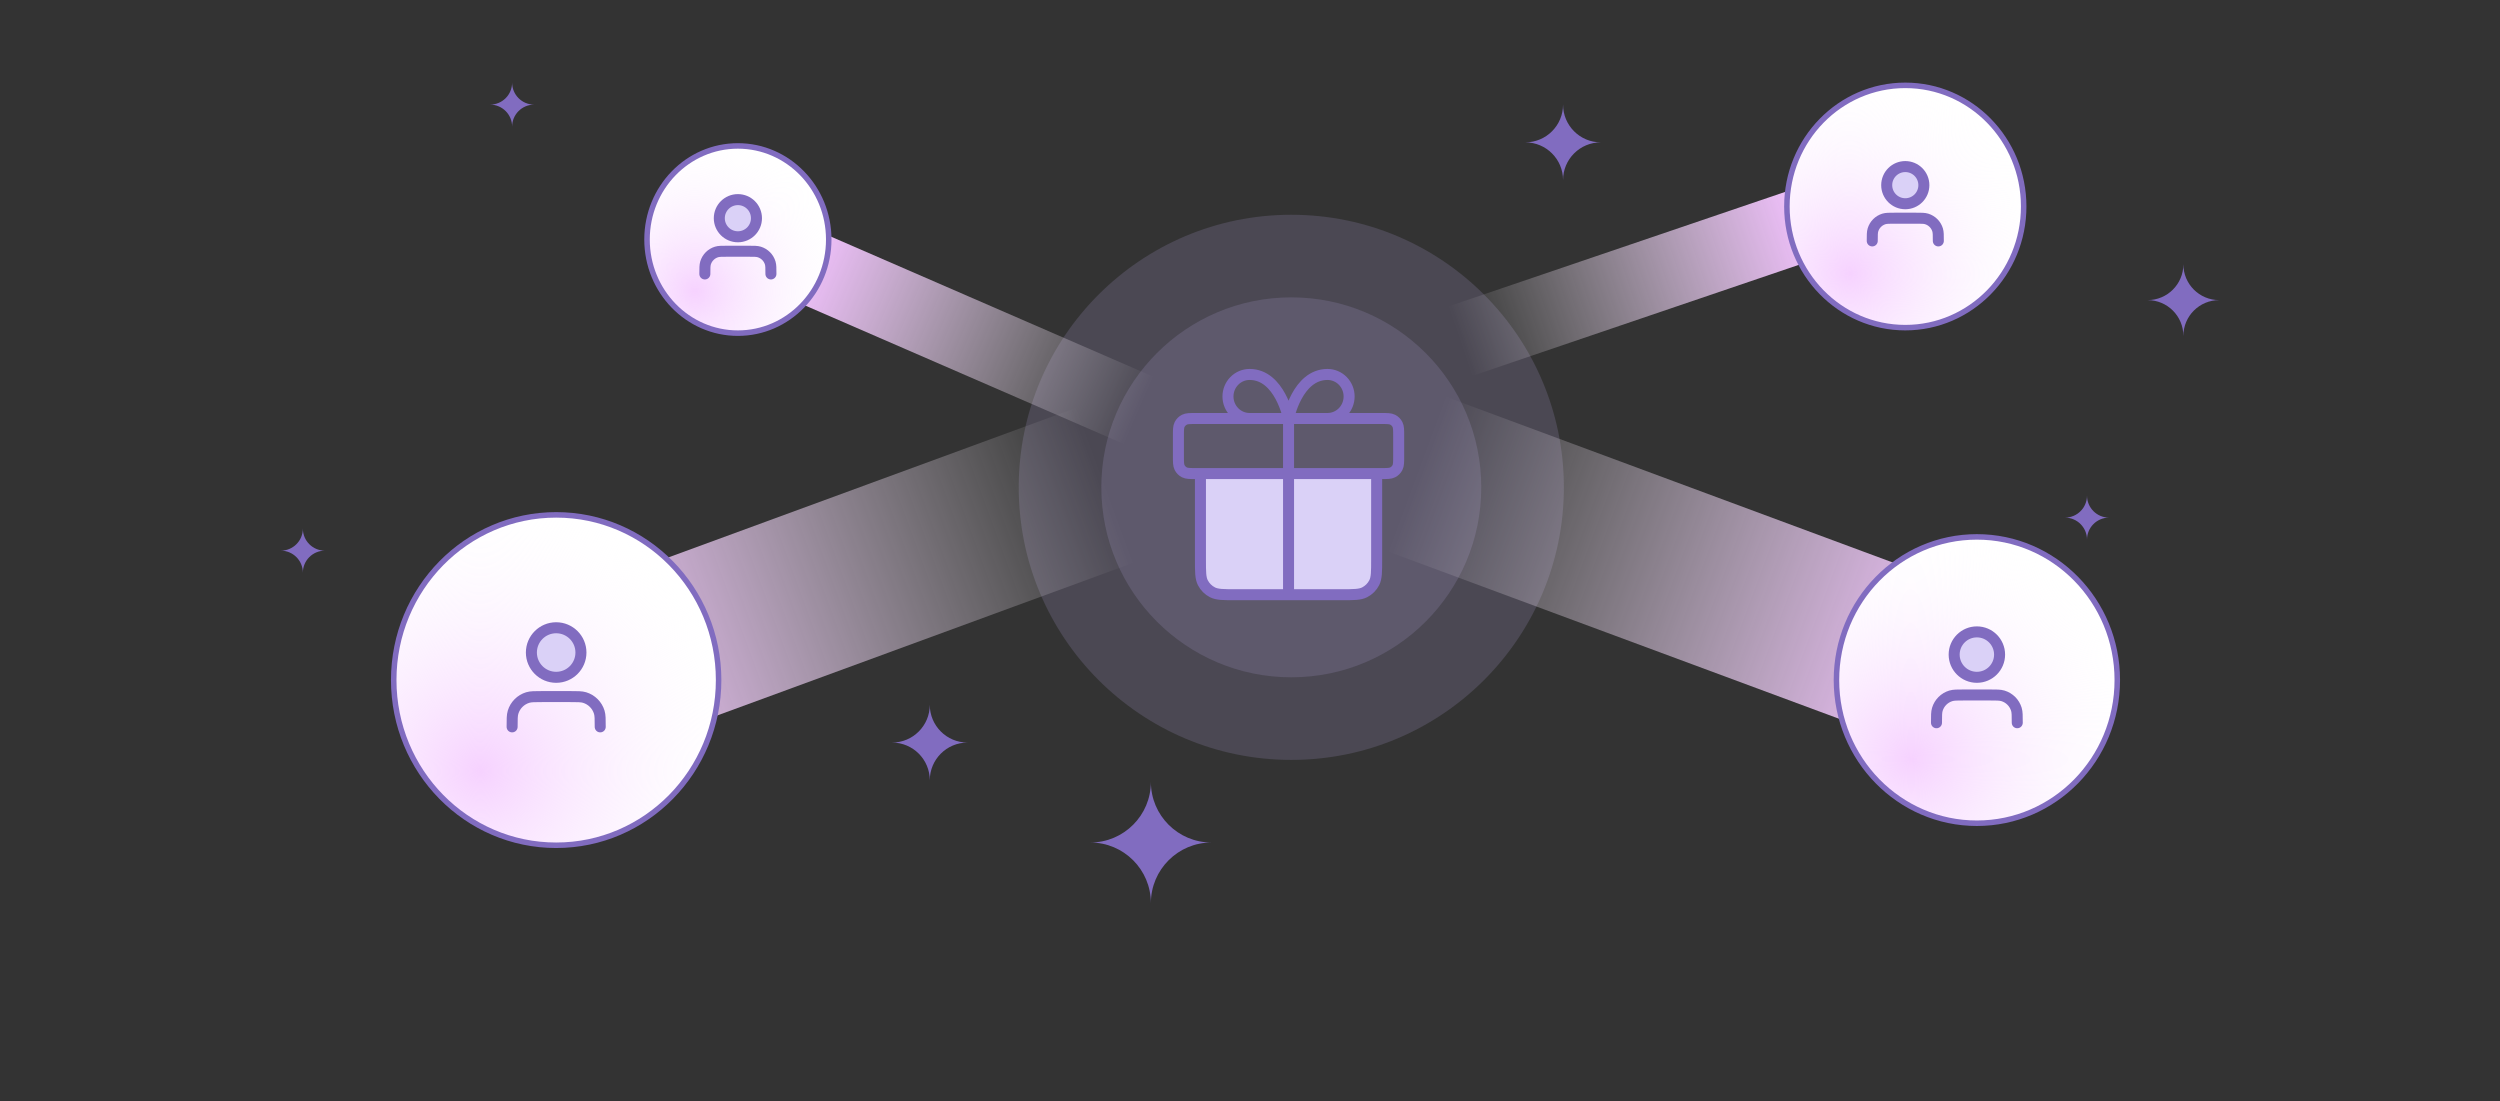 <svg width="454" height="200" viewBox="0 0 454 200" fill="none" xmlns="http://www.w3.org/2000/svg">
<rect x="0" y="0" width="454" height="200" fill="#333333" stroke="none"/>
<circle opacity="0.2" cx="234.5" cy="88.5" r="34.5" fill="#AB9DD6"/>
<circle opacity="0.2" cx="234.5" cy="88.5" r="49.5" fill="#AB9DD6"/>
<rect x="195.571" y="74" width="30" height="105" transform="rotate(69.847 195.571 74)" fill="url(#paint0_linear_3916_1839)"/>
<rect x="252" y="100.127" width="30" height="105" transform="rotate(-69.651 252 100.127)" fill="url(#paint1_linear_3916_1839)"/>
<rect x="267.296" y="68.287" width="13.342" height="67.256" transform="rotate(-108.783 267.296 68.287)" fill="url(#paint2_linear_3916_1839)"/>
<rect x="209.484" y="68.426" width="13.342" height="67.256" transform="rotate(113.486 209.484 68.426)" fill="url(#paint3_linear_3916_1839)"/>
<path d="M130.5 123.5C130.5 140.076 117.285 153.5 101 153.5C84.715 153.5 71.5 140.076 71.5 123.5C71.5 106.924 84.715 93.5 101 93.5C117.285 93.5 130.5 106.924 130.5 123.5Z" fill="white"/>
<path d="M130.5 123.5C130.5 140.076 117.285 153.5 101 153.5C84.715 153.5 71.5 140.076 71.5 123.5C71.5 106.924 84.715 93.5 101 93.5C117.285 93.5 130.5 106.924 130.5 123.5Z" fill="url(#paint4_radial_3916_1839)"/>
<path d="M130.5 123.5C130.5 140.076 117.285 153.5 101 153.5C84.715 153.5 71.5 140.076 71.5 123.5C71.5 106.924 84.715 93.5 101 93.5C117.285 93.5 130.5 106.924 130.5 123.5Z" stroke="#816CC0"/>
<path d="M367.5 37.5C367.5 49.661 357.864 59.5 346 59.5C334.136 59.5 324.5 49.661 324.5 37.5C324.5 25.339 334.136 15.5 346 15.5C357.864 15.5 367.5 25.339 367.5 37.5Z" fill="white"/>
<path d="M367.5 37.5C367.5 49.661 357.864 59.5 346 59.5C334.136 59.5 324.5 49.661 324.5 37.5C324.5 25.339 334.136 15.5 346 15.5C357.864 15.5 367.5 25.339 367.5 37.5Z" fill="url(#paint5_radial_3916_1839)"/>
<path d="M367.5 37.5C367.5 49.661 357.864 59.5 346 59.5C334.136 59.5 324.5 49.661 324.5 37.5C324.5 25.339 334.136 15.5 346 15.5C357.864 15.5 367.5 25.339 367.5 37.5Z" stroke="#816CC0"/>
<path d="M150.5 43.5C150.5 52.903 143.099 60.5 134 60.5C124.901 60.5 117.5 52.903 117.5 43.5C117.5 34.097 124.901 26.5 134 26.5C143.099 26.5 150.5 34.097 150.5 43.5Z" fill="white"/>
<path d="M150.5 43.5C150.5 52.903 143.099 60.5 134 60.5C124.901 60.5 117.5 52.903 117.5 43.5C117.5 34.097 124.901 26.5 134 26.5C143.099 26.5 150.5 34.097 150.5 43.5Z" fill="url(#paint6_radial_3916_1839)"/>
<path d="M150.5 43.5C150.5 52.903 143.099 60.5 134 60.5C124.901 60.5 117.5 52.903 117.5 43.5C117.5 34.097 124.901 26.5 134 26.5C143.099 26.5 150.5 34.097 150.5 43.5Z" stroke="#816CC0"/>
<path d="M384.5 123.5C384.5 137.868 373.074 149.5 359 149.5C344.926 149.5 333.5 137.868 333.5 123.5C333.5 109.132 344.926 97.5 359 97.5C373.074 97.5 384.5 109.132 384.5 123.5Z" fill="white"/>
<path d="M384.5 123.5C384.5 137.868 373.074 149.5 359 149.5C344.926 149.5 333.5 137.868 333.5 123.5C333.5 109.132 344.926 97.5 359 97.5C373.074 97.5 384.5 109.132 384.5 123.5Z" fill="url(#paint7_radial_3916_1839)"/>
<path d="M384.5 123.5C384.5 137.868 373.074 149.5 359 149.5C344.926 149.5 333.5 137.868 333.5 123.5C333.5 109.132 344.926 97.5 359 97.5C373.074 97.5 384.5 109.132 384.5 123.5Z" stroke="#816CC0"/>
<path d="M101 123C103.485 123 105.5 120.985 105.5 118.5C105.5 116.015 103.485 114 101 114C98.515 114 96.5 116.015 96.5 118.5C96.5 120.985 98.515 123 101 123Z" fill="#DAD1F7"/>
<path d="M109 132C109 130.604 109 129.907 108.828 129.339C108.44 128.06 107.44 127.06 106.161 126.672C105.593 126.5 104.896 126.5 103.5 126.5H98.5C97.104 126.5 96.407 126.5 95.839 126.672C94.561 127.06 93.56 128.06 93.172 129.339C93 129.907 93 130.604 93 132M105.5 118.5C105.5 120.985 103.485 123 101 123C98.515 123 96.5 120.985 96.5 118.5C96.5 116.015 98.515 114 101 114C103.485 114 105.5 116.015 105.5 118.5Z" stroke="#816CC0" stroke-width="2" stroke-linecap="round" stroke-linejoin="round"/>
<path d="M346 37C347.864 37 349.375 35.489 349.375 33.625C349.375 31.761 347.864 30.25 346 30.25C344.136 30.25 342.625 31.761 342.625 33.625C342.625 35.489 344.136 37 346 37Z" fill="#DAD1F7"/>
<path d="M352 43.75C352 42.703 352 42.18 351.871 41.754C351.58 40.795 350.83 40.045 349.871 39.754C349.445 39.625 348.922 39.625 347.875 39.625H344.125C343.078 39.625 342.555 39.625 342.129 39.754C341.17 40.045 340.42 40.795 340.129 41.754C340 42.18 340 42.703 340 43.75M349.375 33.625C349.375 35.489 347.864 37 346 37C344.136 37 342.625 35.489 342.625 33.625C342.625 31.761 344.136 30.25 346 30.25C347.864 30.25 349.375 31.761 349.375 33.625Z" stroke="#816CC0" stroke-width="2" stroke-linecap="round" stroke-linejoin="round"/>
<path d="M134 43C135.864 43 137.375 41.489 137.375 39.625C137.375 37.761 135.864 36.25 134 36.25C132.136 36.25 130.625 37.761 130.625 39.625C130.625 41.489 132.136 43 134 43Z" fill="#DAD1F7"/>
<path d="M140 49.75C140 48.703 140 48.18 139.871 47.754C139.58 46.795 138.83 46.045 137.871 45.754C137.445 45.625 136.922 45.625 135.875 45.625H132.125C131.078 45.625 130.555 45.625 130.129 45.754C129.17 46.045 128.42 46.795 128.129 47.754C128 48.18 128 48.703 128 49.75M137.375 39.625C137.375 41.489 135.864 43 134 43C132.136 43 130.625 41.489 130.625 39.625C130.625 37.761 132.136 36.25 134 36.25C135.864 36.25 137.375 37.761 137.375 39.625Z" stroke="#816CC0" stroke-width="2" stroke-linecap="round" stroke-linejoin="round"/>
<path d="M359 123C361.278 123 363.125 121.153 363.125 118.875C363.125 116.597 361.278 114.75 359 114.75C356.722 114.75 354.875 116.597 354.875 118.875C354.875 121.153 356.722 123 359 123Z" fill="#DAD1F7"/>
<path d="M366.334 131.25C366.334 129.971 366.334 129.331 366.176 128.811C365.82 127.639 364.903 126.722 363.731 126.366C363.211 126.208 362.571 126.208 361.292 126.208H356.709C355.429 126.208 354.79 126.208 354.269 126.366C353.097 126.722 352.18 127.639 351.825 128.811C351.667 129.331 351.667 129.971 351.667 131.25M363.125 118.875C363.125 121.153 361.279 123 359 123C356.722 123 354.875 121.153 354.875 118.875C354.875 116.597 356.722 114.75 359 114.75C361.279 114.75 363.125 116.597 363.125 118.875Z" stroke="#816CC0" stroke-width="2" stroke-linecap="round" stroke-linejoin="round"/>
<path d="M175.7 134.85C171.917 134.85 168.85 137.917 168.85 141.7C168.85 137.917 165.783 134.85 162 134.85C165.783 134.85 168.85 131.783 168.85 128C168.85 131.783 171.917 134.85 175.7 134.85Z" fill="#816CC0"/>
<path d="M290.7 25.85C286.917 25.85 283.85 28.917 283.85 32.7C283.85 28.917 280.783 25.85 277 25.85C280.783 25.85 283.85 22.783 283.85 19C283.85 22.783 286.917 25.85 290.7 25.85Z" fill="#816CC0"/>
<path d="M220 153C213.925 153 209 157.925 209 164C209 157.925 204.075 153 198 153C204.075 153 209 148.075 209 142C209 148.075 213.925 153 220 153Z" fill="#816CC0"/>
<path d="M403 54.5C399.41 54.5 396.5 57.41 396.5 61C396.5 57.41 393.59 54.5 390 54.5C393.59 54.5 396.5 51.59 396.5 48C396.5 51.59 399.41 54.5 403 54.5Z" fill="#816CC0"/>
<path d="M97 19C94.791 19 93 20.791 93 23C93 20.791 91.209 19 89 19C91.209 19 93 17.209 93 15C93 17.209 94.791 19 97 19Z" fill="#816CC0"/>
<path d="M59 100C56.791 100 55 101.791 55 104C55 101.791 53.209 100 51 100C53.209 100 55 98.209 55 96C55 98.209 56.791 100 59 100Z" fill="#816CC0"/>
<path d="M383 94C380.791 94 379 95.791 379 98C379 95.791 377.209 94 375 94C377.209 94 379 92.209 379 90C379 92.209 380.791 94 383 94Z" fill="#816CC0"/>
<path d="M250 101.6V86H218V101.6C218 103.84 218 104.96 218.436 105.816C218.819 106.569 219.431 107.181 220.184 107.564C221.04 108 222.16 108 224.4 108L243.6 108C245.84 108 246.96 108 247.816 107.564C248.569 107.181 249.181 106.569 249.564 105.816C250 104.96 250 103.84 250 101.6Z" fill="#DAD1F7"/>
<path d="M234 76V108M234 76H226.929C225.887 76 224.887 75.579 224.151 74.828C223.414 74.078 223 73.061 223 72C223 70.939 223.414 69.922 224.151 69.172C224.887 68.421 225.887 68 226.929 68C232.429 68 234 76 234 76ZM234 76H241.071C242.113 76 243.113 75.579 243.849 74.828C244.586 74.078 245 73.061 245 72C245 70.939 244.586 69.922 243.849 69.172C243.113 68.421 242.113 68 241.071 68C235.571 68 234 76 234 76ZM250 86V101.6C250 103.84 250 104.96 249.564 105.816C249.181 106.569 248.569 107.181 247.816 107.564C246.96 108 245.84 108 243.6 108L224.4 108C222.16 108 221.04 108 220.184 107.564C219.431 107.181 218.819 106.569 218.436 105.816C218 104.96 218 103.84 218 101.6V86M214 79.2L214 82.8C214 83.92 214 84.48 214.218 84.908C214.41 85.284 214.716 85.59 215.092 85.782C215.52 86 216.08 86 217.2 86L250.8 86C251.92 86 252.48 86 252.908 85.782C253.284 85.59 253.59 85.284 253.782 84.908C254 84.48 254 83.92 254 82.8V79.2C254 78.08 254 77.52 253.782 77.092C253.59 76.716 253.284 76.41 252.908 76.218C252.48 76 251.92 76 250.8 76L217.2 76C216.08 76 215.52 76 215.092 76.218C214.716 76.41 214.41 76.716 214.218 77.092C214 77.52 214 78.08 214 79.2Z" stroke="#816CC0" stroke-width="2" stroke-linecap="round" stroke-linejoin="round"/>
<defs>
<linearGradient id="paint0_linear_3916_1839" x1="210.571" y1="74" x2="210.571" y2="179" gradientUnits="userSpaceOnUse">
<stop stop-color="white" stop-opacity="0"/>
<stop offset="1" stop-color="#F3C1FF"/>
</linearGradient>
<linearGradient id="paint1_linear_3916_1839" x1="267" y1="100.127" x2="267" y2="205.127" gradientUnits="userSpaceOnUse">
<stop stop-color="white" stop-opacity="0"/>
<stop offset="1" stop-color="#F3C1FF"/>
</linearGradient>
<linearGradient id="paint2_linear_3916_1839" x1="273.967" y1="68.287" x2="273.967" y2="135.543" gradientUnits="userSpaceOnUse">
<stop stop-color="white" stop-opacity="0"/>
<stop offset="1" stop-color="#F3C1FF"/>
</linearGradient>
<linearGradient id="paint3_linear_3916_1839" x1="216.155" y1="68.426" x2="216.155" y2="135.681" gradientUnits="userSpaceOnUse">
<stop stop-color="white" stop-opacity="0"/>
<stop offset="1" stop-color="#F3C1FF"/>
</linearGradient>
<radialGradient id="paint4_radial_3916_1839" cx="0" cy="0" r="1" gradientUnits="userSpaceOnUse" gradientTransform="translate(87.235 140.006) rotate(-43.248) scale(51.847 51.906)">
<stop stop-color="#F6D2FF"/>
<stop offset="1" stop-color="white" stop-opacity="0"/>
<stop offset="1" stop-color="white"/>
</radialGradient>
<radialGradient id="paint5_radial_3916_1839" cx="0" cy="0" r="1" gradientUnits="userSpaceOnUse" gradientTransform="translate(335.906 49.676) rotate(-43.418) scale(38.128 38.184)">
<stop stop-color="#F6D2FF"/>
<stop offset="1" stop-color="white" stop-opacity="0"/>
<stop offset="1" stop-color="white"/>
</radialGradient>
<radialGradient id="paint6_radial_3916_1839" cx="0" cy="0" r="1" gradientUnits="userSpaceOnUse" gradientTransform="translate(126.2 52.971) rotate(-43.605) scale(29.553 29.608)">
<stop stop-color="#F6D2FF"/>
<stop offset="1" stop-color="white" stop-opacity="0"/>
<stop offset="1" stop-color="white"/>
</radialGradient>
<radialGradient id="paint7_radial_3916_1839" cx="0" cy="0" r="1" gradientUnits="userSpaceOnUse" gradientTransform="translate(347.071 137.841) rotate(-43.321) scale(44.987 45.045)">
<stop stop-color="#F6D2FF"/>
<stop offset="1" stop-color="white" stop-opacity="0"/>
<stop offset="1" stop-color="white"/>
</radialGradient>
</defs>
</svg>

